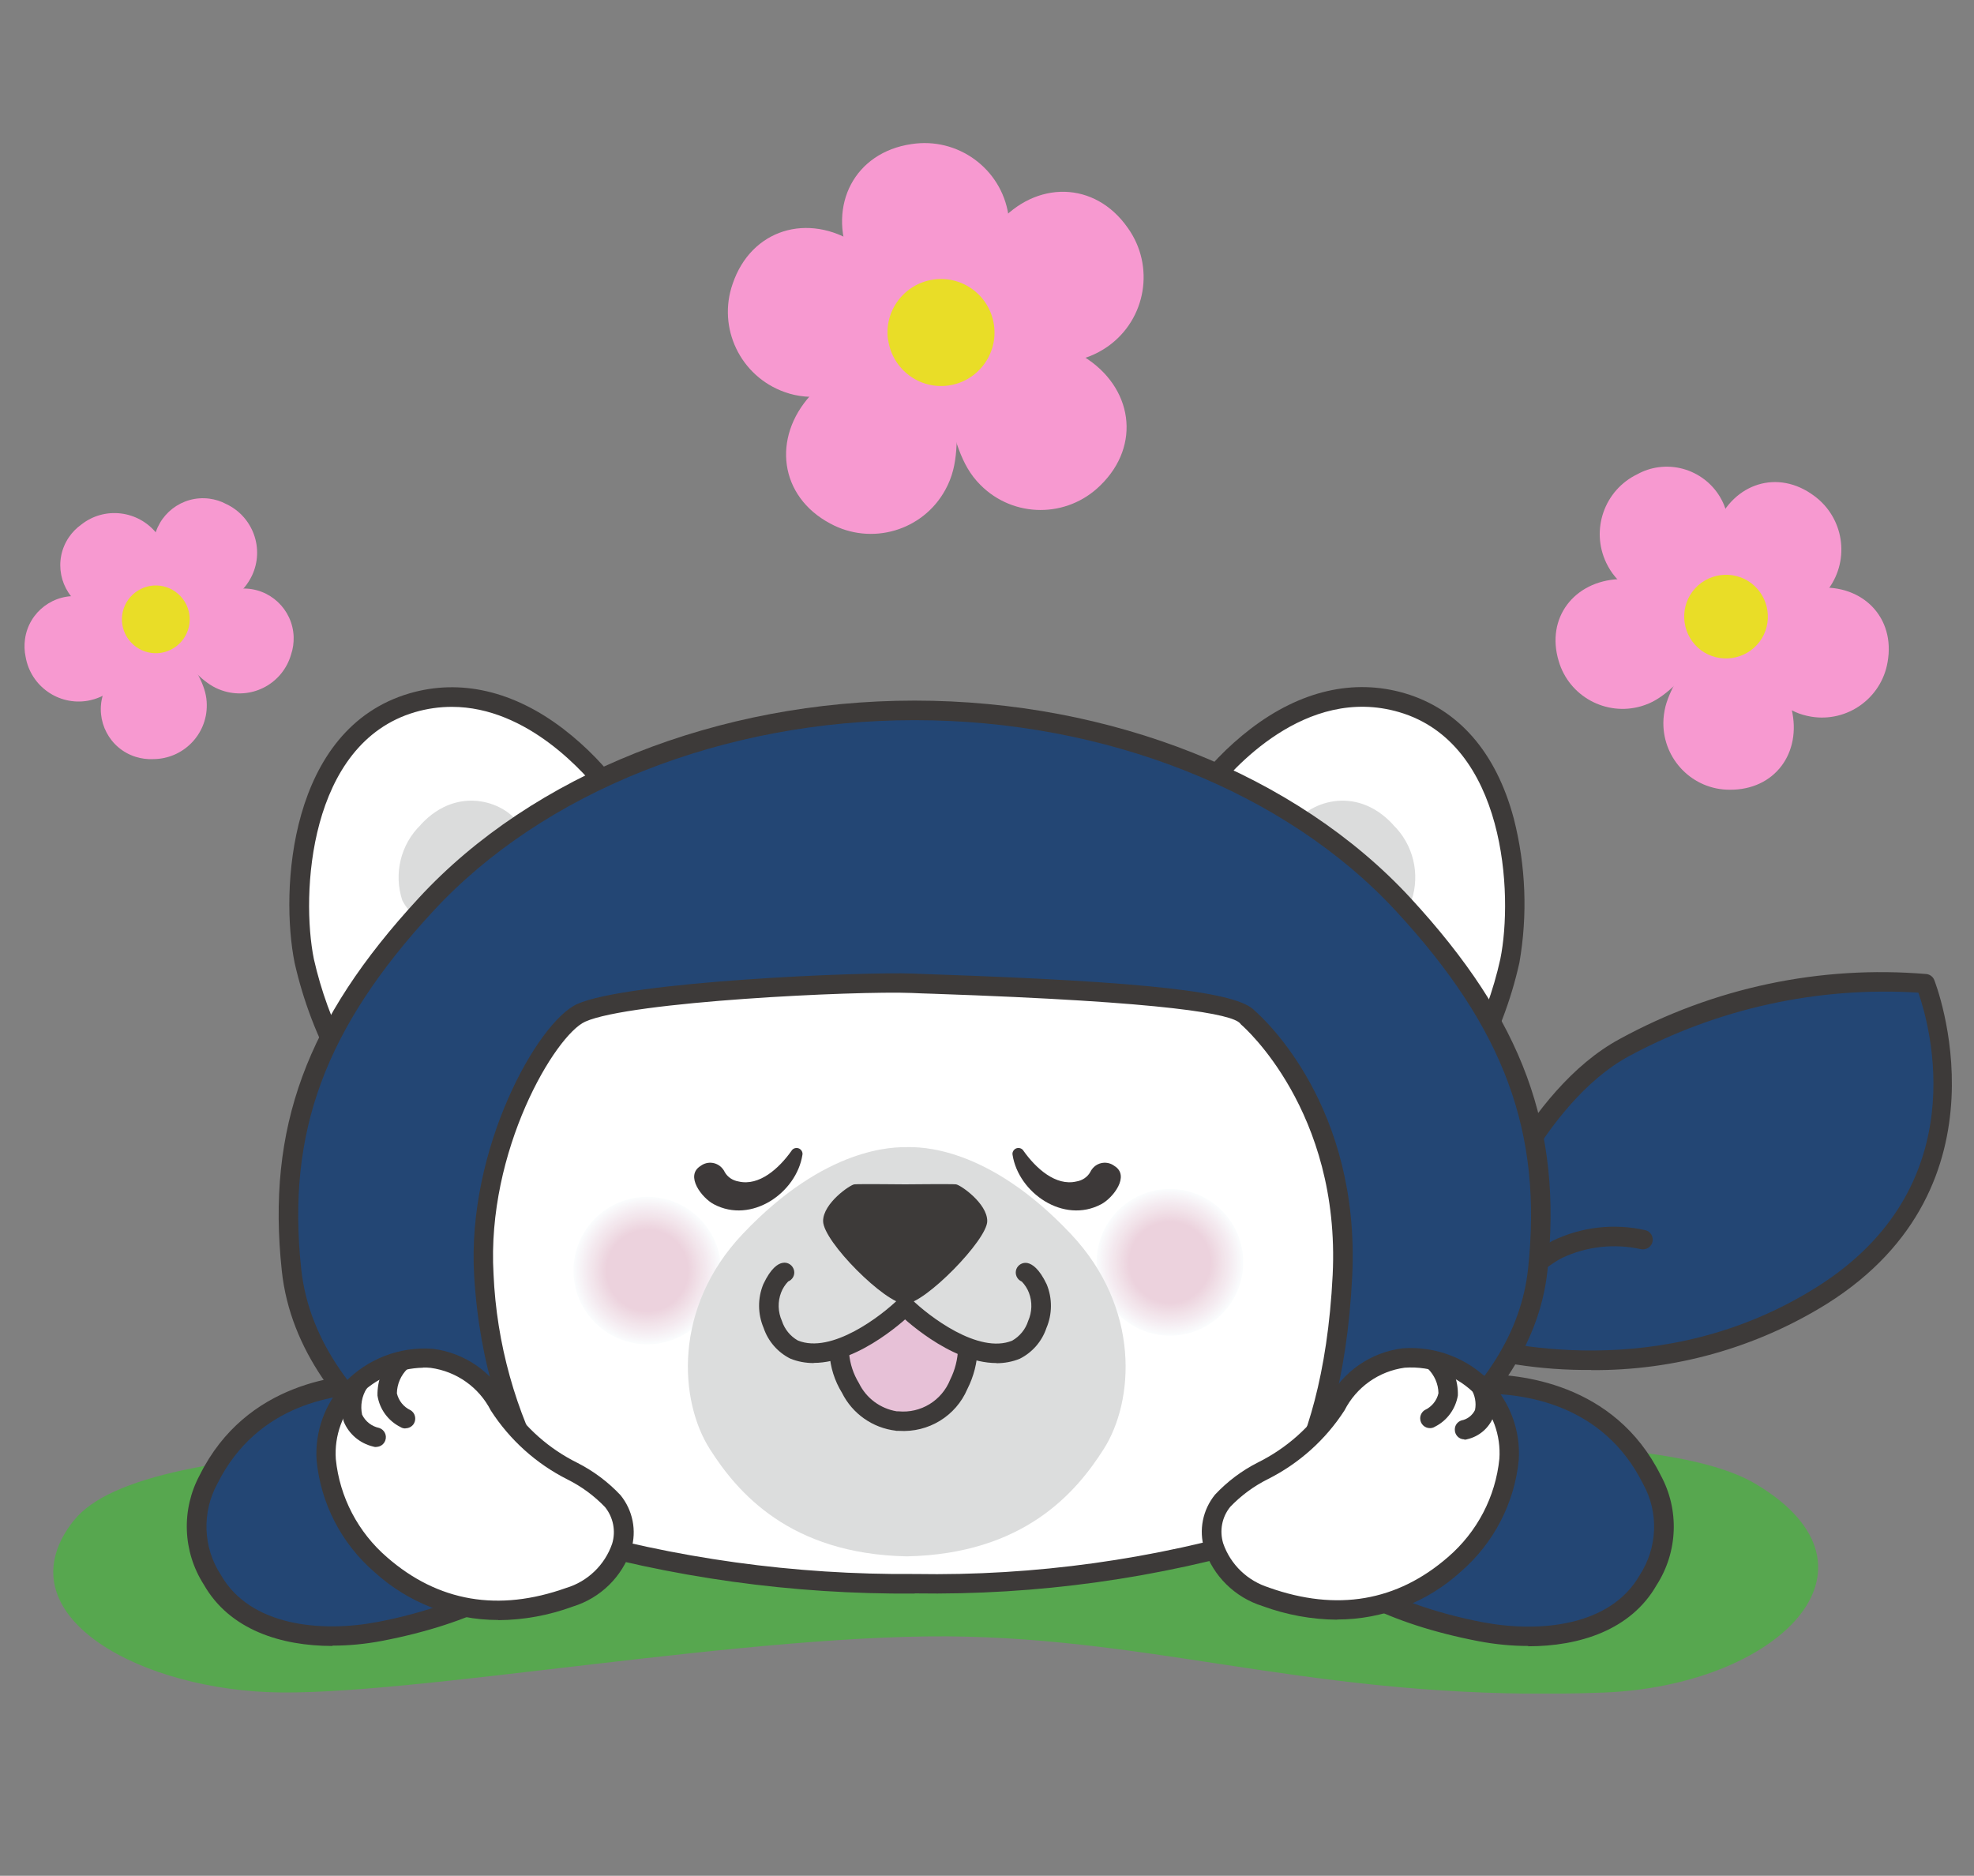 <?xml version="1.0" encoding="UTF-8"?>
<svg id="_グループ_14007" xmlns="http://www.w3.org/2000/svg" xmlns:xlink="http://www.w3.org/1999/xlink" version="1.1" viewBox="0 0 123.15 117.03">
  <rect x="0" y="0" width="123.15" height="117.03" fill="#808080" stroke="none"/>
  <!-- Generator: Adobe Illustrator 29.4.0, SVG Export Plug-In . SVG Version: 2.1.0 Build 152)  -->
  <defs>
    <style>
      .st0 {
        fill: #3d3939;
      }

      .st1 {
        fill: none;
      }

      .st2 {
        fill: #f5edf2;
      }

      .st3 {
        fill: #f2e4ea;
      }

      .st4 {
        fill: #e7c1d7;
      }

      .st5 {
        fill: #f799d0;
      }

      .st6 {
        fill: #f4ebf0;
      }

      .st7 {
        fill: #3d3a39;
      }

      .st8 {
        fill: #f9f9fb;
      }

      .st9 {
        fill: #f7f2f6;
      }

      .st10 {
        fill: #f4e9ef;
      }

      .st11 {
        fill: #f2e3ea;
      }

      .st12 {
        fill: #f8f5f8;
      }

      .st13 {
        fill: #ecd2dd;
      }

      .st14 {
        fill: #f0dde5;
      }

      .st15 {
        fill: #234674;
      }

      .st16 {
        fill: #fafbfc;
      }

      .st17 {
        fill: #f6f0f4;
      }

      .st18 {
        fill: #efdce4;
      }

      .st19 {
        fill: #edd4de;
      }

      .st20 {
        fill: #f3e6ec;
      }

      .st21 {
        fill: #f6f1f5;
      }

      .st22 {
        fill: #edd6e0;
      }

      .st23 {
        fill: #edd5df;
      }

      .st24 {
        fill: #f9fafc;
      }

      .st25 {
        fill: #eed7e1;
      }

      .st26 {
        fill: #dbdcdc;
      }

      .st27 {
        fill: #f7f4f7;
      }

      .st28 {
        fill: #fff;
      }

      .st29 {
        fill: #dcdddd;
      }

      .st30 {
        fill: #f9f8fa;
      }

      .st31 {
        fill: #f4eaf0;
      }

      .st32 {
        fill: #efdae3;
      }

      .st33 {
        fill: #f6eff3;
      }

      .st34 {
        fill: #f1e2e9;
      }

      .st35 {
        fill: #eed9e2;
      }

      .st36 {
        fill: #efdbe4;
      }

      .st37 {
        fill: #f0dee6;
      }

      .st38 {
        fill: #f5ecf1;
      }

      .st39 {
        fill: #57a74f;
      }

      .st40 {
        fill: #f1e1e8;
      }

      .st41 {
        fill: #f1e0e7;
      }

      .st42 {
        fill: #f3e8ee;
      }

      .st43 {
        fill: #f7f3f6;
      }

      .st44 {
        fill: #eed8e1;
      }

      .st45 {
        fill: #f0dfe7;
      }

      .st46 {
        fill: #f5eef3;
      }

      .st47 {
        fill: #ecd3de;
      }

      .st48 {
        fill: #f3e7ed;
      }

      .st49 {
        fill: #f8f7f9;
      }

      .st50 {
        fill: #fafcfd;
      }

      .st51 {
        fill: #f8f6f9;
      }

      .st52 {
        fill: #e9dd27;
      }

      .st53 {
        clip-path: url(#clippath);
      }

      .st54 {
        fill: #f2e5eb;
      }
    </style>
    <clipPath id="clippath">
      <rect class="st1" x="1.54" y="8.93" width="120.25" height="96.73"/>
    </clipPath>
  </defs>
  <g class="st53">
    <g id="_グループ_9600" data-name="グループ_9600">
      <path id="_パス_20019" data-name="パス_20019" class="st39" d="M4.61,94.85c-4.47,5.64,3.46,10.34,12.08,10.72,8.62.37,30.55-3.81,43.67-3.46,13.12.34,22.76,4.11,39.63,3.49,10.88-.4,18.36-7.73,9.57-13-6.42-3.85-26.42-2.31-51.24-2.42s-49.22-.98-53.71,4.68"/>
      <path id="_パス_20020" data-name="パス_20020" class="st15" d="M92.23,77.44s3.3-8.95,9.12-12.1c5.74-3.12,12.26-4.51,18.78-3.99,0,0,4.99,12.26-6.45,19.45-11.44,7.19-23.39,2.66-23.39,2.66l1.95-6.03Z"/>
      <path id="_パス_20021" data-name="パス_20021" class="st7" d="M99.27,85.47c-3.13.03-6.23-.45-9.21-1.42-.3-.11-.46-.45-.36-.76l1.95-6.03v-.02c.15-.37,3.45-9.21,9.4-12.42,5.85-3.2,12.5-4.61,19.14-4.05.22.03.4.17.48.37.05.13,5.05,12.82-6.69,20.2-4.42,2.75-9.52,4.18-14.72,4.14M91.04,83.09c2.45.75,12.63,3.29,22.3-2.79,9.96-6.26,7.04-16.36,6.34-18.37-6.27-.39-12.52.98-18.05,3.96-5.46,2.95-8.7,11.42-8.83,11.76l-1.76,5.45Z"/>
      <path id="_パス_20022" data-name="パス_20022" class="st15" d="M91.69,82.84s3.3-3.77,5.47-4.9c1.66-.79,3.54-1,5.34-.6"/>
      <path id="_パス_20023" data-name="パス_20023" class="st7" d="M91.69,83.45c-.34,0-.61-.27-.61-.61,0-.15.05-.29.15-.4.14-.16,3.4-3.87,5.65-5.04,1.8-.86,3.83-1.09,5.77-.65.33.08.52.42.44.74s-.42.52-.74.44c-1.65-.36-3.37-.17-4.9.55-2.05,1.07-5.27,4.73-5.3,4.77-.11.13-.28.21-.46.21"/>
      <path id="_パス_20024" data-name="パス_20024" class="st15" d="M87.37,82.43c.4-1.78,3.06-2.26,3.88-1.28.61.73,1.43,1.38,1.28,2.7s-1.11,1.98-2.79,2.04-2.65-2.23-2.38-3.46"/>
      <path id="_パス_20025" data-name="パス_20025" class="st7" d="M89.69,86.51c-.8-.02-1.55-.4-2.03-1.04-.73-.88-1.05-2.04-.88-3.17.3-1.1,1.19-1.94,2.31-2.15.92-.3,1.94-.05,2.63.62.09.11.18.22.28.32.81.71,1.23,1.76,1.14,2.83-.13,1.13-.81,2.49-3.37,2.58h-.08M89.92,81.26c-.18,0-.37.02-.55.07-.66.12-1.21.59-1.41,1.24-.08.77.15,1.53.63,2.13.27.36.68.58,1.13.59,1.83-.06,2.13-.88,2.2-1.5.04-.73-.27-1.43-.84-1.89-.11-.12-.21-.24-.31-.36-.23-.21-.55-.31-.86-.29M87.37,82.43h0Z"/>
      <path id="_パス_20026" data-name="パス_20026" class="st15" d="M92.33,86.33c3.48-.05,8.29,1.08,10.73,5.95,1.08,1.98.99,4.39-.23,6.29-1.45,2.54-5.05,4.25-10.43,3.23-9.23-1.76-12.87-6.18-13.51-9.56"/>
      <path id="_パス_20027" data-name="パス_20027" class="st7" d="M95.34,102.69c-1.03,0-2.05-.1-3.06-.29-11.64-2.22-13.65-8.25-13.99-10.05-.05-.33.18-.64.51-.69.31-.05.61.16.68.47.95,5.05,7.35,8,13.02,9.08,3.54.67,7.96.26,9.79-2.93,1.12-1.72,1.21-3.92.21-5.71-2.49-4.99-7.44-5.66-10.17-5.62h0c-.34,0-.61-.27-.61-.6,0-.34.27-.61.6-.61h0c2.41-.04,8.39.5,11.28,6.29,1.18,2.16,1.08,4.79-.25,6.86-1.61,2.82-4.83,3.82-8.01,3.82"/>
      <path id="_パス_20028" data-name="パス_20028" class="st15" d="M23.73,86.33c-3.48-.05-8.29,1.08-10.73,5.95-1.08,1.98-.99,4.39.23,6.29,1.45,2.54,5.05,4.25,10.43,3.23,9.23-1.76,12.87-6.18,13.51-9.56"/>
      <path id="_パス_20029" data-name="パス_20029" class="st7" d="M20.73,102.69c-3.18,0-6.4-1-8.01-3.82-1.33-2.07-1.42-4.7-.25-6.86,2.89-5.79,8.85-6.33,11.28-6.29.34,0,.61.28.6.61,0,.34-.28.61-.61.6h0c-2.75-.04-7.68.64-10.17,5.62-.99,1.8-.91,4,.21,5.71,1.82,3.19,6.25,3.61,9.79,2.93,5.67-1.08,12.07-4.03,13.02-9.08.07-.33.4-.53.73-.46.31.07.51.37.47.68-.34,1.8-2.35,7.83-13.99,10.05-1.01.19-2.03.29-3.06.29"/>
      <path id="_パス_20030" data-name="パス_20030" class="st28" d="M74.78,49.69s5.38-7.98,12.67-5.84,7.52,12.2,6.74,16.1c-.52,2.31-1.38,4.54-2.53,6.61l-16.88-16.88Z"/>
      <path id="_パス_20031" data-name="パス_20031" class="st7" d="M91.66,67.17c-.16,0-.32-.07-.43-.18l-16.88-16.88c-.21-.21-.24-.53-.07-.77,1.05-1.47,2.31-2.77,3.74-3.87,3.11-2.38,6.43-3.15,9.61-2.22,3.36.99,5.71,3.69,6.81,7.82.75,2.94.87,6,.35,8.99-.53,2.38-1.41,4.67-2.6,6.8-.09.16-.26.27-.45.3-.03,0-.05,0-.08,0M75.59,49.62l15.93,15.93c.94-1.81,1.64-3.73,2.08-5.72.81-4.01.34-13.45-6.31-15.4-5.86-1.72-10.51,3.65-11.69,5.2"/>
      <path id="_パス_20032" data-name="パス_20032" class="st26" d="M86.91,51.46c1.26,1.22,1.7,3.06,1.15,4.72-.88,1.65-2.44,1.83-5.05.47s-2.95-3.91-2.25-5.19,3.74-2.63,6.16,0"/>
      <path id="_パス_20033" data-name="パス_20033" class="st28" d="M38.38,49.69s-5.38-7.98-12.67-5.84-7.52,12.2-6.74,16.11c.52,2.31,1.38,4.54,2.53,6.61l16.88-16.88Z"/>
      <path id="_パス_20034" data-name="パス_20034" class="st7" d="M21.51,67.17s-.05,0-.08,0c-.19-.02-.35-.14-.45-.3-1.19-2.13-2.06-4.42-2.6-6.8-.91-4.53-.36-14.6,7.16-16.81,3.17-.93,6.5-.16,9.61,2.22,1.43,1.1,2.69,2.4,3.74,3.87.16.24.13.56-.07.77l-16.88,16.88c-.11.12-.27.18-.43.18M28.19,44.1c-.78,0-1.55.11-2.3.33-6.65,1.95-7.12,11.39-6.31,15.4.45,1.99,1.15,3.91,2.08,5.72l15.92-15.92c-1.03-1.33-4.65-5.53-9.39-5.53"/>
      <path id="_パス_20035" data-name="パス_20035" class="st26" d="M26.25,51.46c-1.26,1.22-1.7,3.06-1.15,4.72.88,1.65,2.44,1.83,5.05.47s2.95-3.91,2.25-5.19-3.74-2.63-6.16,0"/>
      <path id="_パス_20036" data-name="パス_20036" class="st15" d="M57.07,98.81c7.55.11,15.08-.93,22.32-3.1,4.19-1.35,15.54-7.01,16.55-16.49,1.01-9.48-2.11-15.97-8.38-22.77-7.46-8.09-19.23-12.13-30.5-12.13s-23.04,4.04-30.5,12.13c-6.27,6.8-9.39,13.29-8.38,22.77s12.34,15.2,16.55,16.49c7.25,2.11,14.77,3.16,22.32,3.1"/>
      <path id="_パス_20037" data-name="パス_20037" class="st28" d="M77.93,95.98s5.08-2.13,5.73-15.25c.43-6.34-1.66-12.59-5.81-17.4-1.17-1.62-17.56-2.01-20.95-2.14s-17.72.53-20.65,1.85c-2.04.92-6.44,9.71-5.97,17.68.68,11.44,6.45,15.4,6.45,15.4,6.51,1.61,13.18,2.46,19.89,2.52,7.19.18,14.38-.72,21.31-2.66"/>
      <path id="_パス_20038" data-name="パス_20038" class="st7" d="M36.75,96.89c-.15,0-.3-.06-.41-.16-.25-.22-6.07-5.59-6.76-17.15-.47-7.9,3.95-15.82,6.43-16.94,3.14-1.41,17.82-2.02,20.92-1.9.33.01.79.03,1.34.05,13.29.46,18.97,1.09,20.02,2.28.62.54,6.58,6.01,6.07,16.54-.65,13.27-5.86,16.9-6.08,17.05-.28.19-.66.11-.85-.17-.19-.28-.11-.66.17-.85,0,0,0,0,0,0,.05-.03,4.92-3.52,5.54-16.1.5-10.24-5.61-15.53-5.68-15.59-.04-.03-.07-.07-.1-.11-.52-.56-4.27-1.33-19.13-1.84-.56-.02-1.02-.03-1.35-.05-3.47-.14-17.57.53-20.37,1.79-1.87.84-6.17,8.04-5.72,15.76.19,4.32,1.37,8.54,3.43,12.34.78,1.46,1.77,2.8,2.93,3.98.25.23.27.61.04.86-.12.13-.28.2-.45.2"/>
      <path id="_パス_20039" data-name="パス_20039" class="st7" d="M57.06,99.42c-7.61.06-15.19-.99-22.5-3.13-4.07-1.25-15.92-7.05-16.98-17.01-.95-8.91,1.52-15.65,8.54-23.25,7.12-7.72,18.69-12.32,30.94-12.32s23.83,4.61,30.94,12.32c7.01,7.6,9.49,14.34,8.54,23.25-1.05,9.8-12.61,15.6-16.97,17-7.3,2.2-14.89,3.25-22.51,3.13M57.06,44.93c-11.92,0-23.16,4.46-30.05,11.93-6.75,7.32-9.13,13.78-8.22,22.3.99,9.3,12.26,14.78,16.13,15.97,7.19,2.1,14.65,3.13,22.14,3.07,7.49.13,14.96-.91,22.13-3.07,3.35-1.17,6.49-2.89,9.28-5.09,4.13-3.28,6.44-6.94,6.86-10.88.91-8.52-1.47-14.98-8.22-22.3-6.89-7.47-18.12-11.93-30.05-11.93"/>
      <path id="_パス_20040" data-name="パス_20040" class="st50" d="M35.78,79.27c0-2.54,2.06-4.6,4.6-4.6s4.6,2.06,4.6,4.6-2.06,4.6-4.6,4.6h0c-2.54,0-4.6-2.06-4.6-4.6"/>
      <path id="_パス_20041" data-name="パス_20041" class="st16" d="M35.83,79.27c0-2.51,2.04-4.55,4.55-4.55s4.55,2.04,4.55,4.55-2.04,4.55-4.55,4.55h0c-2.51,0-4.55-2.04-4.55-4.55"/>
      <path id="_パス_20042" data-name="パス_20042" class="st24" d="M35.88,79.27c0-2.49,2.02-4.5,4.5-4.5,2.49,0,4.5,2.02,4.5,4.5,0,2.49-2.02,4.5-4.5,4.5h0c-2.49,0-4.5-2.02-4.5-4.5"/>
      <path id="_パス_20043" data-name="パス_20043" class="st8" d="M35.93,79.27c0-2.46,1.99-4.45,4.45-4.45s4.45,1.99,4.45,4.45c0,2.46-1.99,4.45-4.45,4.45h0c-2.46,0-4.45-1.99-4.45-4.45"/>
      <path id="_パス_20044" data-name="パス_20044" class="st30" d="M35.97,79.27c0-2.43,1.97-4.41,4.41-4.41s4.41,1.97,4.41,4.41c0,2.43-1.97,4.41-4.41,4.41s-4.41-1.97-4.41-4.41h0"/>
      <path id="_パス_20045" data-name="パス_20045" class="st49" d="M36.02,79.27c0-2.41,1.95-4.36,4.36-4.36,2.41,0,4.36,1.95,4.36,4.36,0,2.41-1.95,4.36-4.36,4.36s-4.36-1.95-4.36-4.36h0"/>
      <path id="_パス_20046" data-name="パス_20046" class="st51" d="M36.07,79.27c0-2.38,1.93-4.31,4.31-4.31s4.31,1.93,4.31,4.31-1.93,4.31-4.31,4.31-4.31-1.93-4.31-4.31h0"/>
      <path id="_パス_20047" data-name="パス_20047" class="st12" d="M36.11,79.27c0-2.36,1.91-4.27,4.27-4.27s4.27,1.91,4.27,4.27-1.91,4.27-4.27,4.27-4.27-1.91-4.27-4.27h0"/>
      <path id="_パス_20048" data-name="パス_20048" class="st27" d="M36.16,79.27c0-2.33,1.89-4.22,4.22-4.22s4.22,1.89,4.22,4.22-1.89,4.22-4.22,4.22h0c-2.33,0-4.22-1.89-4.22-4.22"/>
      <path id="_パス_20049" data-name="パス_20049" class="st43" d="M36.21,79.27c0-2.3,1.87-4.17,4.17-4.17,2.3,0,4.17,1.87,4.17,4.17,0,2.3-1.87,4.17-4.17,4.17s-4.17-1.87-4.17-4.17"/>
      <path id="_パス_20050" data-name="パス_20050" class="st9" d="M36.26,79.27c0-2.28,1.85-4.12,4.12-4.12,2.28,0,4.12,1.85,4.12,4.12,0,2.28-1.85,4.12-4.12,4.12h0c-2.28,0-4.12-1.85-4.12-4.12"/>
      <path id="_パス_20051" data-name="パス_20051" class="st21" d="M36.3,79.27c0-2.25,1.82-4.08,4.08-4.08s4.08,1.82,4.08,4.08c0,2.25-1.82,4.08-4.08,4.08h0c-2.25,0-4.08-1.82-4.08-4.08"/>
      <path id="_パス_20052" data-name="パス_20052" class="st17" d="M36.35,79.27c0-2.22,1.8-4.03,4.03-4.03s4.03,1.8,4.03,4.03c0,2.22-1.8,4.03-4.03,4.03s-4.03-1.8-4.03-4.03h0"/>
      <path id="_パス_20053" data-name="パス_20053" class="st33" d="M36.4,79.27c0-2.2,1.78-3.98,3.98-3.98,2.2,0,3.98,1.78,3.98,3.98,0,2.2-1.78,3.98-3.98,3.98h0c-2.2,0-3.98-1.78-3.98-3.98"/>
      <path id="_パス_20054" data-name="パス_20054" class="st46" d="M36.45,79.27c0-2.17,1.76-3.93,3.93-3.93s3.93,1.76,3.93,3.93c0,2.17-1.76,3.93-3.93,3.93s-3.93-1.76-3.93-3.93h0"/>
      <path id="_パス_20055" data-name="パス_20055" class="st2" d="M36.49,79.26c0-2.15,1.74-3.89,3.88-3.89,2.15,0,3.89,1.74,3.89,3.88s-1.74,3.89-3.88,3.89h0c-2.15,0-3.88-1.74-3.88-3.88"/>
      <path id="_パス_20056" data-name="パス_20056" class="st38" d="M36.55,79.27c0-2.12,1.72-3.84,3.84-3.84s3.84,1.72,3.84,3.84-1.72,3.84-3.84,3.84h0c-2.12,0-3.84-1.72-3.84-3.84"/>
      <path id="_パス_20057" data-name="パス_20057" class="st6" d="M36.59,79.27c0-2.09,1.7-3.79,3.79-3.79s3.79,1.7,3.79,3.79-1.7,3.79-3.79,3.79h0c-2.09,0-3.79-1.7-3.79-3.79h0"/>
      <path id="_パス_20058" data-name="パス_20058" class="st31" d="M36.64,79.27c0-2.07,1.68-3.74,3.74-3.74s3.74,1.68,3.74,3.74-1.68,3.74-3.74,3.74c-2.07,0-3.74-1.68-3.74-3.74"/>
      <path id="_パス_20059" data-name="パス_20059" class="st10" d="M36.68,79.27c0-2.04,1.65-3.7,3.7-3.7s3.7,1.65,3.7,3.7-1.65,3.7-3.7,3.7-3.7-1.65-3.7-3.7h0"/>
      <path id="_パス_20060" data-name="パス_20060" class="st42" d="M36.73,79.27c0-2.01,1.63-3.65,3.65-3.65s3.65,1.63,3.65,3.65-1.63,3.65-3.65,3.65-3.65-1.63-3.65-3.65"/>
      <path id="_パス_20061" data-name="パス_20061" class="st48" d="M36.78,79.27c0-1.99,1.61-3.6,3.6-3.6,1.99,0,3.6,1.61,3.6,3.6s-1.61,3.6-3.6,3.6h0c-1.99,0-3.6-1.61-3.6-3.6"/>
      <path id="_パス_20062" data-name="パス_20062" class="st48" d="M36.83,79.27c0-1.96,1.59-3.55,3.55-3.55s3.55,1.59,3.55,3.55c0,1.96-1.59,3.55-3.55,3.55h0c-1.96,0-3.55-1.59-3.55-3.55"/>
      <path id="_パス_20063" data-name="パス_20063" class="st20" d="M36.87,79.27c0-1.94,1.57-3.51,3.51-3.51s3.51,1.57,3.51,3.51c0,1.94-1.57,3.51-3.51,3.51h0c-1.94,0-3.51-1.57-3.51-3.51"/>
      <path id="_パス_20064" data-name="パス_20064" class="st54" d="M36.92,79.27c0-1.91,1.55-3.46,3.46-3.46s3.46,1.55,3.46,3.46c0,1.91-1.55,3.46-3.46,3.46s-3.46-1.55-3.46-3.46h0"/>
      <path id="_パス_20065" data-name="パス_20065" class="st3" d="M36.97,79.27c0-1.88,1.53-3.41,3.41-3.41,1.88,0,3.41,1.53,3.41,3.41s-1.53,3.41-3.41,3.41-3.41-1.53-3.41-3.41h0"/>
      <path id="_パス_20066" data-name="パス_20066" class="st11" d="M37.02,79.27c0-1.86,1.51-3.36,3.36-3.36s3.36,1.51,3.36,3.36c0,1.86-1.51,3.36-3.36,3.36s-3.36-1.51-3.36-3.36h0"/>
      <path id="_パス_20067" data-name="パス_20067" class="st34" d="M37.06,79.27c0-1.83,1.48-3.32,3.32-3.32s3.32,1.48,3.32,3.32-1.48,3.32-3.32,3.32-3.32-1.48-3.32-3.32h0"/>
      <path id="_パス_20068" data-name="パス_20068" class="st40" d="M37.11,79.27c0-1.81,1.46-3.27,3.27-3.27s3.27,1.46,3.27,3.27-1.46,3.27-3.27,3.27h0c-1.81,0-3.27-1.46-3.27-3.27"/>
      <path id="_パス_20069" data-name="パス_20069" class="st41" d="M37.16,79.27c0-1.78,1.44-3.22,3.22-3.22,1.78,0,3.22,1.44,3.22,3.22s-1.44,3.22-3.22,3.22h0c-1.78,0-3.22-1.44-3.22-3.22"/>
      <path id="_パス_20070" data-name="パス_20070" class="st45" d="M37.21,79.27c0-1.75,1.42-3.17,3.17-3.17s3.17,1.42,3.17,3.17c0,1.75-1.42,3.17-3.17,3.17h0c-1.75,0-3.17-1.42-3.17-3.17"/>
      <path id="_パス_20071" data-name="パス_20071" class="st37" d="M37.25,79.27c0-1.73,1.4-3.13,3.13-3.13s3.13,1.4,3.13,3.13c0,1.73-1.4,3.13-3.13,3.13h0c-1.73,0-3.13-1.4-3.13-3.13"/>
      <path id="_パス_20072" data-name="パス_20072" class="st14" d="M37.3,79.27c0-1.7,1.38-3.08,3.08-3.08s3.08,1.38,3.08,3.08c0,1.7-1.38,3.08-3.08,3.08s-3.08-1.38-3.08-3.08h0"/>
      <path id="_パス_20073" data-name="パス_20073" class="st18" d="M37.35,79.27c0-1.67,1.36-3.03,3.03-3.03,1.67,0,3.03,1.36,3.03,3.03s-1.36,3.03-3.03,3.03-3.03-1.36-3.03-3.03h0"/>
      <path id="_パス_20074" data-name="パス_20074" class="st36" d="M37.4,79.27c0-1.65,1.34-2.98,2.98-2.98s2.98,1.34,2.98,2.98c0,1.65-1.34,2.98-2.98,2.98s-2.98-1.34-2.98-2.98h0"/>
      <path id="_パス_20075" data-name="パス_20075" class="st32" d="M37.44,79.27c0-1.62,1.31-2.94,2.94-2.94s2.94,1.31,2.94,2.94-1.31,2.94-2.94,2.94-2.94-1.31-2.94-2.94h0"/>
      <path id="_パス_20076" data-name="パス_20076" class="st35" d="M37.49,79.27c0-1.6,1.29-2.89,2.89-2.89s2.89,1.29,2.89,2.89c0,1.6-1.29,2.89-2.89,2.89h0c-1.6,0-2.89-1.29-2.89-2.89"/>
      <path id="_パス_20077" data-name="パス_20077" class="st44" d="M37.54,79.27c0-1.57,1.27-2.84,2.84-2.84,1.57,0,2.84,1.27,2.84,2.84s-1.27,2.84-2.84,2.84h0c-1.57,0-2.84-1.27-2.84-2.84h0"/>
      <path id="_パス_20078" data-name="パス_20078" class="st25" d="M37.59,79.27c0-1.54,1.25-2.8,2.79-2.8s2.8,1.25,2.8,2.79c0,1.54-1.25,2.8-2.79,2.8h0c-1.54,0-2.79-1.25-2.79-2.79"/>
      <path id="_パス_20079" data-name="パス_20079" class="st22" d="M37.63,79.27c0-1.52,1.23-2.75,2.75-2.75s2.75,1.23,2.75,2.75-1.23,2.75-2.75,2.75h0c-1.52,0-2.75-1.23-2.75-2.75h0"/>
      <path id="_パス_20080" data-name="パス_20080" class="st23" d="M37.68,79.27c0-1.49,1.21-2.7,2.7-2.7s2.7,1.21,2.7,2.7c0,1.49-1.21,2.7-2.7,2.7h0c-1.49,0-2.7-1.21-2.7-2.7"/>
      <path id="_パス_20081" data-name="パス_20081" class="st19" d="M37.73,79.27c0-1.46,1.19-2.65,2.65-2.65,1.46,0,2.65,1.19,2.65,2.65s-1.19,2.65-2.65,2.65c-1.46,0-2.65-1.19-2.65-2.65h0"/>
      <path id="_パス_20082" data-name="パス_20082" class="st47" d="M37.78,79.27c0-1.44,1.17-2.6,2.6-2.6s2.6,1.17,2.6,2.6c0,1.44-1.17,2.6-2.6,2.6h0c-1.44,0-2.6-1.17-2.6-2.6"/>
      <path id="_パス_20083" data-name="パス_20083" class="st13" d="M37.82,79.27c0-1.41,1.14-2.56,2.56-2.56s2.56,1.14,2.56,2.56c0,1.41-1.14,2.56-2.56,2.56h0c-1.41,0-2.56-1.14-2.56-2.56"/>
      <path id="_パス_20084" data-name="パス_20084" class="st50" d="M68.41,78.76c0-2.53,2.05-4.58,4.57-4.58,2.53,0,4.58,2.05,4.58,4.57,0,2.53-2.05,4.58-4.57,4.58h0c-2.53,0-4.57-2.05-4.57-4.57"/>
      <path id="_パス_20085" data-name="パス_20085" class="st16" d="M68.45,78.76c0-2.5,2.03-4.53,4.53-4.53s4.53,2.03,4.53,4.53-2.03,4.53-4.53,4.53-4.53-2.03-4.53-4.53h0"/>
      <path id="_パス_20086" data-name="パス_20086" class="st24" d="M68.5,78.76c0-2.47,2.01-4.48,4.48-4.48s4.48,2.01,4.48,4.48-2.01,4.48-4.48,4.48-4.48-2.01-4.48-4.48h0"/>
      <path id="_パス_20087" data-name="パス_20087" class="st8" d="M68.55,78.76c0-2.45,1.99-4.43,4.43-4.43s4.43,1.99,4.43,4.43-1.99,4.43-4.43,4.43h0c-2.45,0-4.43-1.99-4.43-4.43"/>
      <path id="_パス_20088" data-name="パス_20088" class="st30" d="M68.59,78.76c0-2.42,1.96-4.39,4.39-4.39,2.42,0,4.39,1.96,4.39,4.39,0,2.42-1.96,4.39-4.39,4.39s-4.39-1.96-4.39-4.39h0"/>
      <path id="_パス_20089" data-name="パス_20089" class="st49" d="M68.64,78.76c0-2.4,1.94-4.34,4.34-4.34s4.34,1.94,4.34,4.34-1.94,4.34-4.34,4.34-4.34-1.94-4.34-4.34h0"/>
      <path id="_パス_20090" data-name="パス_20090" class="st51" d="M68.69,78.76c0-2.37,1.92-4.29,4.29-4.29s4.29,1.92,4.29,4.29-1.92,4.29-4.29,4.29h0c-2.37,0-4.29-1.92-4.29-4.29"/>
      <path id="_パス_20091" data-name="パス_20091" class="st12" d="M68.74,78.76c0-2.34,1.9-4.24,4.24-4.24s4.24,1.9,4.24,4.24-1.9,4.24-4.24,4.24h0c-2.34,0-4.24-1.9-4.24-4.24"/>
      <path id="_パス_20092" data-name="パス_20092" class="st27" d="M68.78,78.76c0-2.32,1.88-4.2,4.2-4.2,2.32,0,4.2,1.88,4.2,4.2,0,2.32-1.88,4.2-4.2,4.2h0c-2.32,0-4.2-1.88-4.2-4.2"/>
      <path id="_パス_20093" data-name="パス_20093" class="st43" d="M68.83,78.76c0-2.29,1.86-4.15,4.15-4.15,2.29,0,4.15,1.86,4.15,4.15,0,2.29-1.86,4.15-4.15,4.15h0c-2.29,0-4.15-1.86-4.15-4.15"/>
      <path id="_パス_20094" data-name="パス_20094" class="st9" d="M68.88,78.76c0-2.27,1.84-4.1,4.1-4.1s4.1,1.84,4.1,4.1-1.84,4.1-4.1,4.1-4.1-1.84-4.1-4.1"/>
      <path id="_パス_20095" data-name="パス_20095" class="st21" d="M68.92,78.76c0-2.24,1.82-4.06,4.06-4.06s4.06,1.82,4.06,4.06-1.82,4.06-4.06,4.06h0c-2.24,0-4.06-1.82-4.06-4.06"/>
      <path id="_パス_20096" data-name="パス_20096" class="st17" d="M68.97,78.76c0-2.22,1.8-4.01,4.01-4.01s4.01,1.8,4.01,4.01-1.8,4.01-4.01,4.01h0c-2.22,0-4.01-1.8-4.01-4.01"/>
      <path id="_パス_20097" data-name="パス_20097" class="st33" d="M69.02,78.76c0-2.19,1.77-3.96,3.96-3.96s3.96,1.77,3.96,3.96-1.77,3.96-3.96,3.96h0c-2.19,0-3.96-1.77-3.96-3.96"/>
      <path id="_パス_20098" data-name="パス_20098" class="st46" d="M69.07,78.76c0-2.16,1.75-3.91,3.91-3.91s3.91,1.75,3.91,3.91-1.75,3.91-3.91,3.91h0c-2.16,0-3.91-1.75-3.91-3.91h0"/>
      <path id="_パス_20099" data-name="パス_20099" class="st2" d="M69.11,78.76c0-2.14,1.73-3.87,3.87-3.87,2.14,0,3.87,1.73,3.87,3.87,0,2.14-1.73,3.87-3.87,3.87h0c-2.14,0-3.87-1.73-3.87-3.87"/>
      <path id="_パス_20100" data-name="パス_20100" class="st38" d="M69.16,78.76c0-2.11,1.71-3.82,3.82-3.82s3.82,1.71,3.82,3.82-1.71,3.82-3.82,3.82h0c-2.11,0-3.82-1.71-3.82-3.82"/>
      <path id="_パス_20101" data-name="パス_20101" class="st6" d="M69.21,78.76c0-2.08,1.69-3.77,3.77-3.77s3.77,1.69,3.77,3.77-1.69,3.77-3.77,3.77h0c-2.08,0-3.77-1.69-3.77-3.77h0"/>
      <path id="_パス_20102" data-name="パス_20102" class="st31" d="M69.26,78.76c0-2.06,1.67-3.73,3.73-3.73s3.73,1.67,3.73,3.73-1.67,3.73-3.73,3.73-3.73-1.67-3.73-3.73h0"/>
      <path id="_パス_20103" data-name="パス_20103" class="st10" d="M69.3,78.76c0-2.03,1.65-3.68,3.68-3.68,2.03,0,3.68,1.65,3.68,3.68,0,2.03-1.65,3.68-3.68,3.68h0c-2.03,0-3.68-1.65-3.68-3.68"/>
      <path id="_パス_20104" data-name="パス_20104" class="st42" d="M69.35,78.76c0-2.01,1.63-3.63,3.63-3.63s3.63,1.63,3.63,3.63-1.63,3.63-3.63,3.63h0c-2.01,0-3.63-1.63-3.63-3.63h0"/>
      <path id="_パス_20105" data-name="パス_20105" class="st48" d="M69.4,78.76c0-1.98,1.6-3.58,3.58-3.58s3.58,1.6,3.58,3.58-1.6,3.58-3.58,3.58-3.58-1.6-3.58-3.58h0"/>
      <path id="_パス_20106" data-name="パス_20106" class="st48" d="M69.44,78.76c0-1.95,1.58-3.54,3.54-3.54,1.95,0,3.54,1.58,3.54,3.54,0,1.95-1.58,3.54-3.54,3.54s-3.54-1.58-3.54-3.54h0"/>
      <path id="_パス_20107" data-name="パス_20107" class="st20" d="M69.49,78.76c0-1.93,1.56-3.49,3.49-3.49,1.93,0,3.49,1.56,3.49,3.49,0,1.93-1.56,3.49-3.49,3.49-1.93,0-3.49-1.56-3.49-3.49"/>
      <path id="_パス_20108" data-name="パス_20108" class="st54" d="M69.54,78.76c0-1.9,1.54-3.44,3.44-3.44s3.44,1.54,3.44,3.44-1.54,3.44-3.44,3.44h0c-1.9,0-3.44-1.54-3.44-3.44"/>
      <path id="_パス_20109" data-name="パス_20109" class="st3" d="M69.59,78.76c0-1.88,1.52-3.4,3.4-3.4s3.4,1.52,3.4,3.4-1.52,3.4-3.4,3.4-3.4-1.52-3.4-3.4h0"/>
      <path id="_パス_20110" data-name="パス_20110" class="st11" d="M69.63,78.76c0-1.85,1.5-3.35,3.35-3.35,1.85,0,3.35,1.5,3.35,3.35,0,1.85-1.5,3.35-3.35,3.35s-3.35-1.5-3.35-3.35h0"/>
      <path id="_パス_20111" data-name="パス_20111" class="st34" d="M69.68,78.76c0-1.82,1.48-3.3,3.3-3.3s3.3,1.48,3.3,3.3-1.48,3.3-3.3,3.3-3.3-1.48-3.3-3.3h0"/>
      <path id="_パス_20112" data-name="パス_20112" class="st40" d="M69.72,78.76c0-1.8,1.46-3.25,3.25-3.25s3.25,1.46,3.25,3.25-1.46,3.25-3.25,3.25-3.25-1.46-3.25-3.25h0"/>
      <path id="_パス_20113" data-name="パス_20113" class="st41" d="M69.78,78.76c0-1.77,1.43-3.21,3.21-3.21,1.77,0,3.21,1.43,3.21,3.21,0,1.77-1.43,3.21-3.21,3.21h0c-1.77,0-3.21-1.44-3.21-3.21"/>
      <path id="_パス_20114" data-name="パス_20114" class="st45" d="M69.82,78.76c0-1.74,1.41-3.16,3.16-3.16,1.74,0,3.16,1.41,3.16,3.16,0,1.74-1.41,3.16-3.16,3.16h0c-1.74,0-3.16-1.41-3.16-3.16h0"/>
      <path id="_パス_20115" data-name="パス_20115" class="st37" d="M69.87,78.76c0-1.72,1.39-3.11,3.11-3.11s3.11,1.39,3.11,3.11-1.39,3.11-3.11,3.11-3.11-1.39-3.11-3.11h0"/>
      <path id="_パス_20116" data-name="パス_20116" class="st14" d="M69.92,78.76c0-1.69,1.37-3.06,3.06-3.06s3.06,1.37,3.06,3.06-1.37,3.06-3.06,3.06h0c-1.69,0-3.06-1.37-3.06-3.06"/>
      <path id="_パス_20117" data-name="パス_20117" class="st18" d="M69.96,78.76c0-1.67,1.35-3.02,3.02-3.02s3.02,1.35,3.02,3.02-1.35,3.02-3.02,3.02h0c-1.67,0-3.02-1.35-3.02-3.02"/>
      <path id="_パス_20118" data-name="パス_20118" class="st36" d="M70.01,78.76c0-1.64,1.33-2.97,2.97-2.97s2.97,1.33,2.97,2.97-1.33,2.97-2.97,2.97-2.97-1.33-2.97-2.97h0"/>
      <path id="_パス_20119" data-name="パス_20119" class="st32" d="M70.06,78.76c0-1.61,1.31-2.92,2.92-2.92s2.92,1.31,2.92,2.92-1.31,2.92-2.92,2.92-2.92-1.31-2.92-2.92h0"/>
      <path id="_パス_20120" data-name="パス_20120" class="st35" d="M70.11,78.76c0-1.59,1.29-2.88,2.88-2.88s2.88,1.29,2.88,2.88-1.29,2.88-2.88,2.88h0c-1.59,0-2.88-1.29-2.88-2.88"/>
      <path id="_パス_20121" data-name="パス_20121" class="st44" d="M70.15,78.76c0-1.56,1.27-2.83,2.83-2.83s2.83,1.27,2.83,2.83-1.27,2.83-2.83,2.83-2.83-1.27-2.83-2.83h0"/>
      <path id="_パス_20122" data-name="パス_20122" class="st25" d="M70.2,78.76c0-1.54,1.25-2.78,2.78-2.78,1.54,0,2.78,1.25,2.78,2.78,0,1.54-1.25,2.78-2.78,2.78h0c-1.54,0-2.78-1.25-2.78-2.78"/>
      <path id="_パス_20123" data-name="パス_20123" class="st22" d="M70.25,78.76c0-1.51,1.22-2.73,2.73-2.73s2.73,1.22,2.73,2.73-1.22,2.73-2.73,2.73-2.73-1.22-2.73-2.73"/>
      <path id="_パス_20124" data-name="パス_20124" class="st23" d="M70.29,78.76c0-1.48,1.2-2.69,2.69-2.69s2.69,1.2,2.69,2.69-1.2,2.69-2.69,2.69h0c-1.48,0-2.69-1.2-2.69-2.69"/>
      <path id="_パス_20125" data-name="パス_20125" class="st19" d="M70.34,78.76c0-1.46,1.18-2.64,2.64-2.64s2.64,1.18,2.64,2.64-1.18,2.64-2.64,2.64h0c-1.46,0-2.64-1.18-2.64-2.64"/>
      <path id="_パス_20126" data-name="パス_20126" class="st47" d="M70.39,78.76c0-1.43,1.16-2.59,2.59-2.59s2.59,1.16,2.59,2.59-1.16,2.59-2.59,2.59h0c-1.43,0-2.59-1.16-2.59-2.59"/>
      <path id="_パス_20127" data-name="パス_20127" class="st13" d="M70.44,78.76c0-1.41,1.14-2.54,2.54-2.54s2.54,1.14,2.54,2.54-1.14,2.54-2.54,2.54c-1.41,0-2.54-1.14-2.54-2.54"/>
      <path id="_パス_20128" data-name="パス_20128" class="st29" d="M56.57,71.57c-.77,0-5.05-.07-10.24,5.42-4.38,4.63-3.94,10.44-2.05,13.41,1.72,2.71,4.99,6.55,12.29,6.7,7.31-.15,10.57-3.99,12.29-6.7,1.89-2.97,2.32-8.77-2.05-13.41-5.23-5.55-9.49-5.43-10.24-5.42"/>
      <path id="_パス_20129" data-name="パス_20129" class="st4" d="M52.84,84.44s-.38.69.88,2.98c.65.77,1.64,1.16,2.64,1.03,1.95-.04,2.7-.53,3.05-1.34.49-.94.81-1.95.95-3l-3.9-2.04-3.63,2.36Z"/>
      <path id="_パス_20130" data-name="パス_20130" class="st7" d="M55.89,89.26c-1.45-.17-2.71-1.06-3.36-2.36-.46-.75-.73-1.59-.78-2.47,0-.34.27-.61.61-.61.34,0,.61.27.61.61.06.66.27,1.3.62,1.87.45.93,1.33,1.58,2.35,1.75h.1c1.4.14,2.72-.67,3.24-1.98.3-.6.47-1.27.49-1.94,0-.34.27-.61.61-.61h0c.34,0,.61.27.61.61-.02.88-.24,1.74-.64,2.53-.72,1.69-2.43,2.73-4.27,2.61h-.17M52.96,84.44h0Z"/>
      <path id="_パス_20131" data-name="パス_20131" class="st7" d="M50.76,85.04c-.5,0-1-.09-1.46-.28-.78-.39-1.38-1.08-1.66-1.91-.37-.87-.38-1.85-.02-2.73.47-1,.91-1.28,1.2-1.33.33-.07.65.15.72.48.06.29-.1.57-.37.68-.19.2-.34.43-.44.69-.22.57-.2,1.21.05,1.77.17.52.52.95.99,1.22,2.11.87,5.24-1.56,6.27-2.57.24-.23.63-.22.86.02.23.24.22.61,0,.84-.15.15-3.2,3.11-6.13,3.11M49.06,79.99h0ZM49.06,79.99h0"/>
      <path id="_パス_20132" data-name="パス_20132" class="st7" d="M62.17,85.04c-2.93,0-5.98-2.96-6.13-3.11-.24-.24-.23-.63,0-.86.23-.23.61-.23.84,0,1.03,1.01,4.16,3.44,6.27,2.57.47-.27.83-.71.99-1.22.25-.56.27-1.2.05-1.77-.1-.26-.25-.49-.44-.69-.31-.13-.46-.48-.34-.79.11-.27.4-.43.69-.37.29.06.73.34,1.2,1.33.36.88.35,1.86-.02,2.73-.28.83-.88,1.52-1.66,1.91-.46.19-.96.28-1.46.28M63.87,79.99h0M63.87,79.99h0Z"/>
      <path id="_パス_20133" data-name="パス_20133" class="st7" d="M56.47,81.35c1.21,0,5.13-4,5.12-5.17,0-1.11-1.68-2.26-1.95-2.29s-3.17,0-3.17,0c0,0-2.9-.03-3.17,0s-1.95,1.18-1.95,2.29c0,1.28,3.91,5.17,5.12,5.17"/>
      <path id="_パス_20134" data-name="パス_20134" class="st0" d="M50.06,72.05c-.37,2.37-3.18,4.33-5.53,3.08-.74-.39-1.82-1.78-.82-2.39.44-.33,1.06-.24,1.39.2.04.05.08.11.11.18.18.32.5.53.86.59,1.3.31,2.54-.83,3.3-1.9.1-.18.33-.24.51-.14.13.08.21.23.18.38"/>
      <path id="_パス_20135" data-name="パス_20135" class="st0" d="M63.17,72.05c.37,2.37,3.18,4.33,5.53,3.08.74-.39,1.82-1.78.82-2.39-.44-.33-1.06-.24-1.39.2-.04.05-.08.11-.11.18-.18.32-.5.53-.86.59-1.3.31-2.54-.83-3.3-1.9-.1-.18-.33-.24-.51-.14-.13.08-.21.23-.18.38"/>
      <path id="_パス_20136" data-name="パス_20136" class="st28" d="M35.54,99.65c-5.09,1.81-8.98.41-11.77-2.03s-5.07-7.45-1.81-10.95c1.89-2.03,6.47-3.5,9.2,1.03,2.15,3.58,5.53,4.04,7.08,5.95s.38,4.9-2.7,6"/>
      <path id="_パス_20137" data-name="パス_20137" class="st7" d="M31.08,101.07c-2.86,0-5.61-1.07-7.72-2.99-2.06-1.78-3.35-4.28-3.61-6.98-.11-1.79.52-3.54,1.75-4.84,1.43-1.49,3.44-2.26,5.5-2.11,1.99.25,3.74,1.46,4.67,3.25,1.08,1.66,2.58,2.99,4.36,3.87,1,.51,1.91,1.19,2.68,2.01.77.95,1.02,2.21.67,3.38-.56,1.71-1.92,3.04-3.64,3.57-1.49.55-3.07.84-4.66.85M26.39,85.33c-1.51.03-2.95.66-4.01,1.75-1.01,1.06-1.53,2.49-1.43,3.95.24,2.38,1.39,4.57,3.2,6.13,3.18,2.77,6.94,3.42,11.17,1.91,1.34-.4,2.41-1.43,2.87-2.76.24-.79.07-1.64-.44-2.28-.68-.71-1.47-1.29-2.35-1.73-1.95-.98-3.6-2.47-4.78-4.3-.74-1.45-2.14-2.44-3.75-2.66-.16-.02-.32-.02-.48-.02"/>
      <path id="_パス_20138" data-name="パス_20138" class="st28" d="M24.98,84.98s-2.1,2.08.31,3.53"/>
      <path id="_パス_20139" data-name="パス_20139" class="st7" d="M25.29,89.12c-.11,0-.22-.03-.31-.09-.76-.38-1.3-1.11-1.43-1.96-.02-.95.34-1.86,1.01-2.53.24-.23.63-.22.86.02.23.24.22.61,0,.84-.41.4-.65.95-.66,1.53.11.46.42.85.85,1.05.29.17.38.55.21.84-.11.18-.31.29-.52.29"/>
      <path id="_パス_20140" data-name="パス_20140" class="st28" d="M22.35,86.31s-1.56,2.51,1.11,3.37"/>
      <path id="_パス_20141" data-name="パス_20141" class="st7" d="M23.46,90.28c-.06,0-.12-.01-.18-.03-.83-.2-1.52-.78-1.84-1.57-.24-.92-.1-1.89.4-2.7.19-.27.57-.34.85-.15.25.18.33.51.19.79-.31.49-.41,1.08-.29,1.64.21.43.6.73,1.07.83.32.11.49.45.38.77-.08.24-.31.41-.56.41"/>
      <path id="_パス_20142" data-name="パス_20142" class="st28" d="M78.96,99.62c5.09,1.81,8.98.41,11.77-2.03s5.07-7.45,1.81-10.95c-1.89-2.03-6.47-3.5-9.2,1.03-2.15,3.58-5.53,4.04-7.08,5.95s-.39,4.9,2.7,6"/>
      <path id="_パス_20143" data-name="パス_20143" class="st7" d="M83.42,101.05c-1.59-.01-3.16-.3-4.66-.85-1.72-.54-3.07-1.87-3.63-3.57-.35-1.17-.1-2.43.67-3.38.77-.82,1.67-1.5,2.68-2.01,1.77-.88,3.28-2.21,4.35-3.87.93-1.78,2.67-3,4.67-3.25,2.06-.15,4.07.62,5.5,2.11,1.23,1.3,1.86,3.06,1.75,4.84-.26,2.7-1.56,5.2-3.61,6.98-2.11,1.92-4.87,2.99-7.72,2.99M79.17,99.05c4.23,1.5,7.99.86,11.17-1.91,1.81-1.56,2.96-3.75,3.2-6.13.1-1.46-.42-2.89-1.43-3.95-1.16-1.22-2.81-1.85-4.48-1.73-1.61.22-3.01,1.21-3.75,2.66-1.18,1.83-2.83,3.31-4.78,4.29-.88.44-1.67,1.02-2.35,1.73-.52.64-.68,1.49-.44,2.28.46,1.33,1.53,2.35,2.87,2.76"/>
      <path id="_パス_20144" data-name="パス_20144" class="st28" d="M89.51,84.96s2.1,2.08-.31,3.53"/>
      <path id="_パス_20145" data-name="パス_20145" class="st7" d="M89.21,89.1c-.34,0-.61-.27-.61-.61,0-.21.11-.41.29-.52.43-.2.75-.59.85-1.05-.01-.58-.25-1.12-.66-1.53-.23-.24-.23-.63.02-.86.24-.23.61-.23.84,0,.67.67,1.04,1.58,1.01,2.53-.14.84-.67,1.57-1.43,1.95-.09.06-.2.09-.31.09"/>
      <path id="_パス_20146" data-name="パス_20146" class="st28" d="M92.3,86.33s1.33,2.13-.94,2.86"/>
      <path id="_パス_20147" data-name="パス_20147" class="st7" d="M91.35,89.8c-.34,0-.6-.29-.59-.62,0-.26.17-.48.41-.56.37-.07.68-.31.85-.65.09-.45,0-.92-.24-1.31-.16-.3-.05-.67.25-.82.27-.15.61-.07.79.19.44.71.57,1.57.35,2.37-.29.7-.89,1.22-1.63,1.39-.06.02-.12.03-.18.03"/>
      <path id="_パス_20148" data-name="パス_20148" class="st5" d="M106.85,39.94s-.91-4.43.24-7.2c1.07-2.59,3.82-3.49,6.08-1.81,1.85,1.35,2.26,3.94.91,5.8-.2.28-.44.53-.7.75-1.94,1.61-6.53,2.46-6.53,2.46"/>
      <path id="_パス_20149" data-name="パス_20149" class="st5" d="M107.75,38.26s3.33,3.06,4.02,5.98c.65,2.73-1.05,5.06-3.87,5.03-2.29,0-4.14-1.87-4.13-4.17,0-.34.05-.68.13-1.02.64-2.44,3.85-5.82,3.85-5.82"/>
      <path id="_パス_20150" data-name="パス_20150" class="st5" d="M107.86,38.34s-3.86-2.35-6.86-2.21c-2.8.13-4.57,2.42-3.76,5.11.64,2.2,2.95,3.46,5.15,2.82.33-.1.65-.23.94-.41,2.17-1.29,4.52-5.32,4.52-5.32"/>
      <path id="_パス_20151" data-name="パス_20151" class="st5" d="M106.87,39.68s3.55-2.79,6.55-3.01c2.8-.2,4.83,1.86,4.34,4.63-.38,2.26-2.52,3.79-4.78,3.41-.34-.06-.67-.15-.98-.29-2.31-1.02-5.12-4.74-5.12-4.74"/>
      <path id="_パス_20152" data-name="パス_20152" class="st5" d="M106.74,39.58s1.7-4.19,1.07-7.12c-.28-2.11-2.23-3.59-4.34-3.31-.46.06-.91.21-1.31.43-2.07.99-2.94,3.47-1.95,5.54.15.31.33.6.55.86,1.62,1.94,5.98,3.61,5.98,3.61"/>
      <path id="_パス_20153" data-name="パス_20153" class="st52" d="M105.59,36.9c.87-1.15,2.51-1.38,3.66-.52,1.15.87,1.38,2.51.52,3.66-.87,1.15-2.51,1.38-3.66.52-1.15-.87-1.38-2.51-.52-3.66,0,0,0,0,0,0"/>
      <path id="_パス_20154" data-name="パス_20154" class="st5" d="M10.68,39.61s-3.65-.26-5.54-1.76c-1.43-.96-1.81-2.89-.85-4.32.21-.31.47-.58.78-.8,1.45-1.15,3.56-.89,4.71.56.17.22.32.46.43.71.82,1.86.48,5.62.48,5.62"/>
      <path id="_パス_20155" data-name="パス_20155" class="st5" d="M9.57,38.54s3.11-1.91,5.53-1.82c1.72-.06,3.16,1.29,3.22,3.01.01.37-.04.75-.16,1.1-.51,1.78-2.36,2.81-4.14,2.3-.27-.08-.52-.18-.76-.32-1.76-1.03-3.68-4.27-3.68-4.27"/>
      <path id="_パス_20156" data-name="パス_20156" class="st5" d="M9.65,38.47s-2.67,2.49-3.22,4.85c-.51,1.64.4,3.39,2.04,3.9.36.11.73.16,1.11.14,1.85-.02,3.34-1.53,3.32-3.38,0-.28-.04-.55-.11-.82-.53-1.97-3.14-4.68-3.14-4.68"/>
      <path id="_パス_20157" data-name="パス_20157" class="st5" d="M10.48,39.54s-1.39-3.37-.9-5.74c.22-1.71,1.78-2.91,3.48-2.69.37.05.73.16,1.06.34,1.67.79,2.39,2.79,1.6,4.46-.12.25-.27.49-.44.7-1.3,1.57-4.81,2.94-4.81,2.94"/>
      <path id="_パス_20158" data-name="パス_20158" class="st5" d="M10.38,39.61s-2.88-2.24-5.3-2.39c-1.7-.24-3.28.94-3.52,2.65-.05.37-.04.75.04,1.12.32,1.82,2.05,3.04,3.87,2.73.27-.05.54-.13.79-.24,1.86-.84,4.11-3.85,4.11-3.85"/>
      <path id="_パス_20159" data-name="パス_20159" class="st52" d="M8.04,39.92c-.71-.93-.53-2.25.4-2.96.93-.71,2.25-.53,2.96.4.71.93.53,2.25-.4,2.96-.93.71-2.25.53-2.96-.4,0,0,0,0,0,0"/>
      <path id="_パス_20160" data-name="パス_20160" class="st5" d="M59.29,22.82s-4.82-3.18-6.28-6.71c-1.37-3.31.3-6.6,3.85-7.12,2.89-.45,5.6,1.52,6.05,4.41.07.43.08.87.04,1.3-.3,3.21-3.67,8.12-3.67,8.12"/>
      <path id="_パス_20161" data-name="パス_20161" class="st5" d="M58.59,20.49s5.77-.24,9.02,1.76c3.05,1.88,3.62,5.52,1.04,8.03-2.08,2.06-5.43,2.05-7.49-.03-.31-.31-.58-.66-.8-1.04-1.63-2.78-1.77-8.73-1.77-8.73"/>
      <path id="_パス_20162" data-name="パス_20162" class="st5" d="M58.75,20.47s-5.61,1.37-8.18,4.19c-2.41,2.65-1.95,6.31,1.22,8,2.57,1.4,5.79.46,7.19-2.11.21-.38.37-.79.48-1.21.8-3.12-.72-8.88-.72-8.88"/>
      <path id="_パス_20163" data-name="パス_20163" class="st5" d="M59.07,22.57s.69-5.73,3.2-8.62c2.35-2.7,6.03-2.68,8.09.27,1.7,2.38,1.15,5.69-1.24,7.39-.36.25-.74.46-1.15.62-3.01,1.16-8.9.34-8.9.34"/>
      <path id="_パス_20164" data-name="パス_20164" class="st5" d="M58.87,22.6s-2.25-5.31-5.46-7.4c-3-1.95-6.54-.91-7.7,2.5-.97,2.76.48,5.78,3.24,6.76.41.15.84.24,1.28.28,3.21.28,8.65-2.14,8.65-2.14"/>
      <path id="_パス_20165" data-name="パス_20165" class="st52" d="M55.4,21.21c-.26-1.82,1.01-3.51,2.84-3.77,1.82-.26,3.51,1.01,3.77,2.84.26,1.82-1.01,3.51-2.83,3.77-1.82.26-3.51-1.01-3.77-2.84"/>
    </g>
  </g>
</svg>